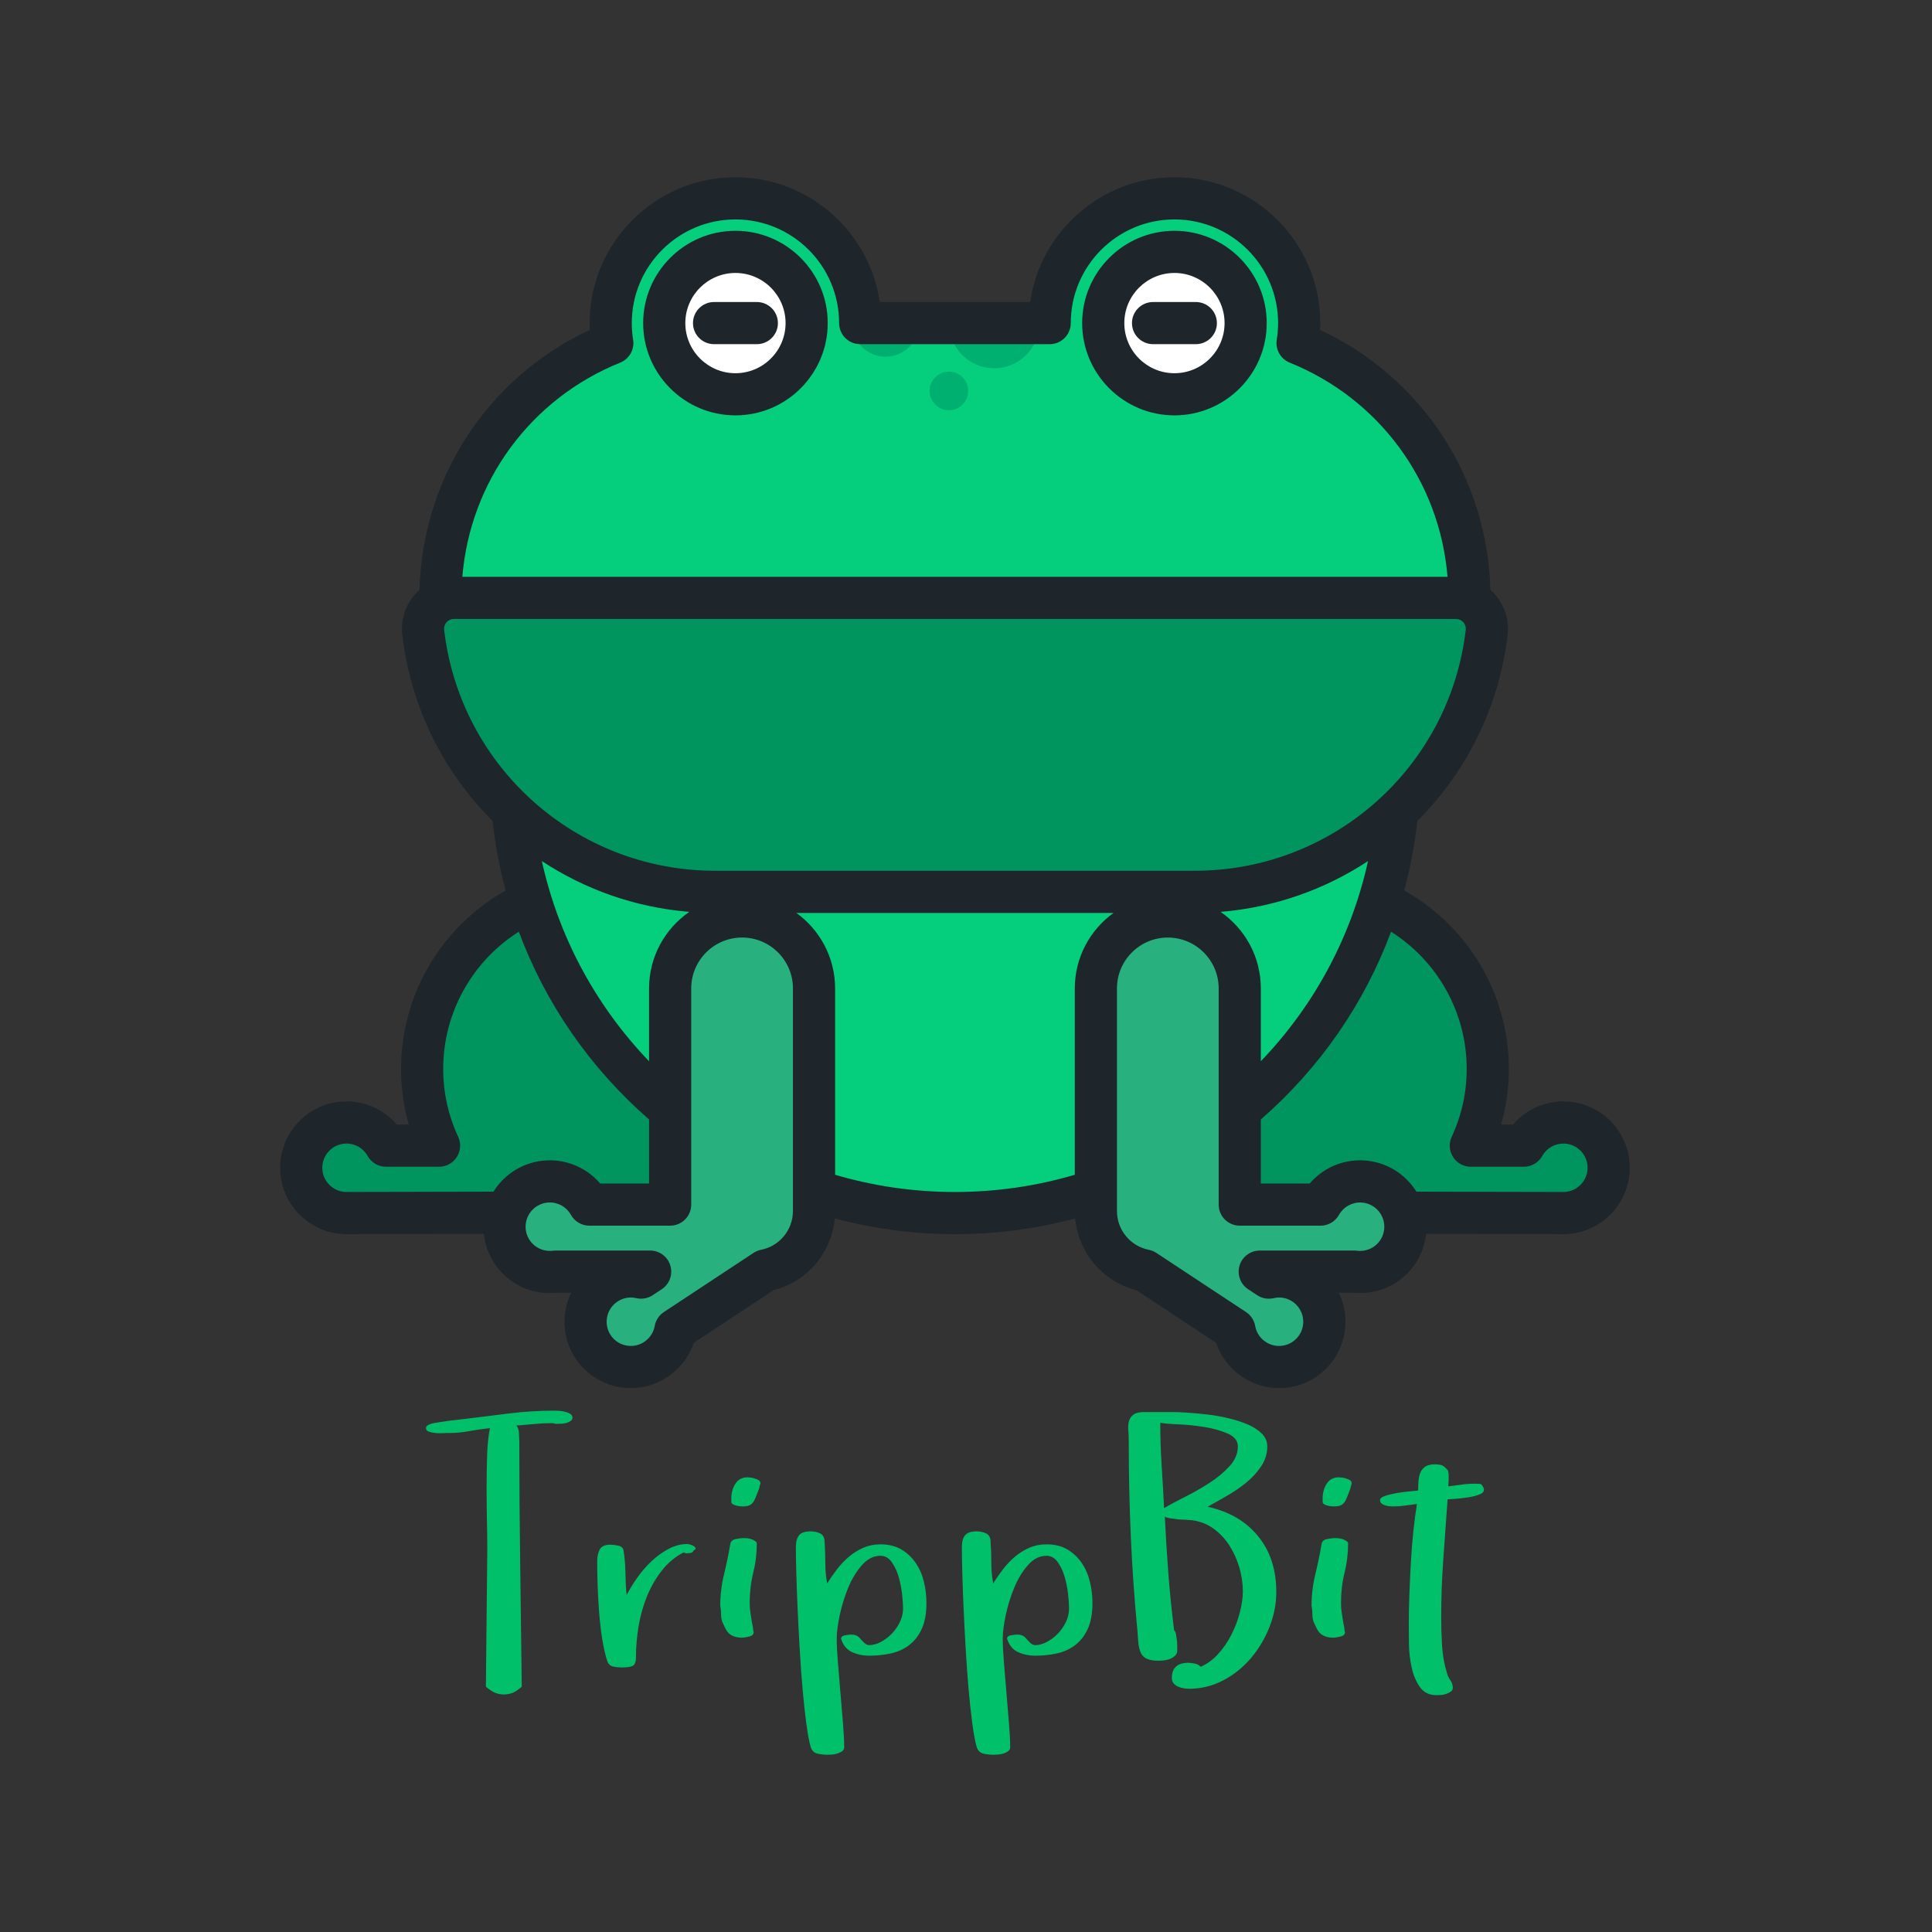<?xml version="1.0" encoding="UTF-8" standalone="no"?>
<svg xmlns="http://www.w3.org/2000/svg" xmlns:xlink="http://www.w3.org/1999/xlink" version="1.1" width="700" height="700" viewBox="575 133 700 700"><rect x="575" y="133" width="700" height="700" fill="#333333" stroke="none"/><g id="document" fill-opacity="0" fill="#ffffff" fill-rule="nonzero" font-family="none" font-weight="none" font-size="none"><rect x="575" y="95" transform="scale(1,1.4)" width="700" height="500" id="Shape-1-1"/></g><g fill="none" fill-rule="nonzero" stroke="none" stroke-width="1" stroke-linecap="butt" stroke-linejoin="miter" stroke-miterlimit="10" font-family="none" font-weight="none" font-size="none"><g id="stage"><g id="layer1-1"><g id="Group-1"><path d="M729.342,650.444c0,-0.586 0.408,-1.035 1.223,-1.349c0.816,-0.314 1.349,-0.471 1.6,-0.471l2.321,-0.376c1.548,-0.251 3.116,-0.471 4.706,-0.659c1.589,-0.188 3.137,-0.366 4.643,-0.533c5.312,-0.669 10.624,-1.328 15.936,-1.976c5.312,-0.648 10.666,-0.972 16.062,-0.972c0.418,0 0.993,0.021 1.725,0.063c0.732,0.042 1.464,0.157 2.196,0.345c0.732,0.188 1.359,0.45 1.882,0.784c0.523,0.335 0.784,0.795 0.784,1.38c0,0.418 -0.199,0.784 -0.596,1.098c-0.397,0.314 -0.868,0.554 -1.412,0.722c-0.544,0.167 -1.098,0.272 -1.663,0.314c-0.565,0.042 -1.014,0.063 -1.349,0.063h-1.098c0,0 -0.366,-0.084 -1.098,-0.251c-2.217,0 -4.402,0.105 -6.556,0.314c-2.154,0.209 -4.34,0.397 -6.556,0.565c0.586,0.669 0.899,1.61 0.941,2.823c0.042,1.213 0.084,2.259 0.125,3.137c0,14.807 0.105,29.53 0.314,44.17c0.209,14.64 0.397,29.425 0.565,44.358v0.125c-1.38,1.213 -2.562,1.987 -3.545,2.321c-0.983,0.335 -1.976,0.502 -2.98,0.502c-0.962,0 -1.935,-0.178 -2.917,-0.533c-0.983,-0.356 -2.165,-1.119 -3.545,-2.29v-0.125l0.502,-49.252c0,-3.263 -0.042,-6.86 -0.125,-10.791c-0.084,-3.932 -0.125,-7.916 -0.125,-11.952c0,-4.036 0.063,-7.937 0.188,-11.701c0.125,-3.764 0.46,-7.048 1.004,-9.85c-2.468,0.251 -5.082,0.627 -7.843,1.129c-2.384,0.418 -4.664,0.627 -6.839,0.627h-1.129c-0.167,0 -0.659,0.021 -1.474,0.063c-0.816,0.042 -1.652,0.021 -2.51,-0.063c-0.857,-0.084 -1.631,-0.251 -2.321,-0.502c-0.69,-0.251 -1.035,-0.669 -1.035,-1.255zM791.372,698.755c0,-1.715 0.303,-3.158 0.91,-4.329c0.607,-1.171 1.893,-1.757 3.859,-1.757c0.753,0 1.694,0.115 2.823,0.345c1.129,0.23 1.778,0.805 1.945,1.725c0.418,2.468 0.648,5.145 0.69,8.031c0.042,2.886 0.188,5.605 0.439,8.156c0.962,-1.882 2.196,-3.911 3.702,-6.086c1.506,-2.175 3.221,-4.183 5.145,-6.023c1.924,-1.84 4.015,-3.367 6.274,-4.58c2.259,-1.213 4.559,-1.819 6.902,-1.819c0.167,0 0.481,0.063 0.941,0.188c0.46,0.125 0.889,0.303 1.286,0.533c0.397,0.23 0.638,0.491 0.722,0.784c0.084,0.293 -0.146,0.565 -0.69,0.816c-0.167,0.502 -0.523,0.805 -1.067,0.91c-0.544,0.105 -1.025,0.157 -1.443,0.157c-0.251,0 -0.648,-0.105 -1.192,-0.314c-3.095,1.631 -5.73,3.848 -7.905,6.651c-2.175,2.802 -3.953,5.908 -5.333,9.317c-1.38,3.409 -2.384,7.006 -3.012,10.791c-0.627,3.785 -0.941,7.477 -0.941,11.074c0,1.799 -0.408,2.886 -1.223,3.263c-0.816,0.376 -2.123,0.565 -3.921,0.565c-0.962,0 -1.976,-0.105 -3.043,-0.314c-1.067,-0.209 -1.809,-0.878 -2.227,-2.008c-0.753,-2.384 -1.37,-5.124 -1.851,-8.219c-0.481,-3.095 -0.847,-6.285 -1.098,-9.568c-0.251,-3.283 -0.429,-6.515 -0.533,-9.693c-0.105,-3.179 -0.157,-6.044 -0.157,-8.596zM835.961,714.816c0,-3.848 0.45,-7.623 1.349,-11.325c0.899,-3.702 1.663,-7.393 2.29,-11.074c0.167,-0.962 0.826,-1.558 1.976,-1.788c1.15,-0.23 2.123,-0.345 2.917,-0.345c1.38,0 2.489,0.209 3.325,0.627c0.335,0.167 0.648,0.356 0.941,0.565c0.293,0.209 0.439,0.481 0.439,0.816c0,3.597 -0.429,7.111 -1.286,10.54c-0.857,3.43 -1.286,7.069 -1.286,10.917c0,1.297 0.094,2.52 0.282,3.67c0.188,1.15 0.366,2.29 0.533,3.419l0.376,1.819c0,0.335 0.021,0.627 0.063,0.878c0.042,0.251 0.105,0.544 0.188,0.878c0,0.753 -0.533,1.265 -1.6,1.537c-1.067,0.272 -1.997,0.408 -2.792,0.408c-1.213,0 -2.332,-0.24 -3.357,-0.722c-1.025,-0.481 -1.83,-1.307 -2.416,-2.478l-0.878,-1.819c-0.502,-0.962 -0.753,-2.039 -0.753,-3.231c0,-1.192 -0.105,-2.29 -0.314,-3.294zM839.976,677.046v-1.192c0,-1.966 0.491,-3.723 1.474,-5.27c0.983,-1.548 2.457,-2.321 4.423,-2.321c0.251,0 0.491,0.021 0.722,0.063c0.23,0.042 0.471,0.063 0.722,0.063c0.502,0.084 1.161,0.282 1.976,0.596c0.816,0.314 1.223,0.805 1.223,1.474v0.125c-0.167,0.335 -0.272,0.68 -0.314,1.035c-0.042,0.356 -0.146,0.659 -0.314,0.91l0.125,-0.125c-0.502,1.297 -0.91,2.342 -1.223,3.137c-0.314,0.795 -0.659,1.433 -1.035,1.914c-0.376,0.481 -0.847,0.826 -1.412,1.035c-0.565,0.209 -1.37,0.314 -2.416,0.314c-0.167,0 -0.46,-0.021 -0.878,-0.063c-0.418,-0.042 -0.868,-0.125 -1.349,-0.251c-0.481,-0.125 -0.889,-0.293 -1.223,-0.502c-0.335,-0.209 -0.502,-0.523 -0.502,-0.941zM863.358,693.61c0,-1.966 0.387,-3.419 1.161,-4.361c0.774,-0.941 2.185,-1.412 4.235,-1.412c1.213,0 2.353,0.251 3.419,0.753c1.067,0.502 1.6,1.569 1.6,3.2c0.167,2.384 0.251,4.883 0.251,7.498c0,2.614 0.23,5.092 0.69,7.435c1.046,-1.715 2.227,-3.43 3.545,-5.145c1.318,-1.715 2.771,-3.242 4.361,-4.58c1.589,-1.338 3.325,-2.416 5.207,-3.231c1.882,-0.816 3.932,-1.223 6.149,-1.223c3.012,0 5.563,0.627 7.654,1.882c2.091,1.255 3.817,2.886 5.176,4.894c1.359,2.008 2.342,4.277 2.949,6.807c0.607,2.531 0.91,5.072 0.91,7.623c0,3.932 -0.596,7.142 -1.788,9.631c-1.192,2.489 -2.771,4.444 -4.737,5.866c-1.966,1.422 -4.193,2.384 -6.682,2.886c-2.489,0.502 -4.988,0.753 -7.498,0.753c-2.217,0 -4.287,-0.429 -6.211,-1.286c-1.924,-0.857 -3.263,-2.478 -4.015,-4.862c0,-0.669 0.491,-1.087 1.474,-1.255c0.983,-0.167 1.684,-0.251 2.102,-0.251c1.38,0 2.405,0.376 3.074,1.129c0.502,0.586 1.056,1.182 1.663,1.788c0.607,0.607 1.244,0.91 1.914,0.91c1.297,0 2.656,-0.366 4.078,-1.098c1.422,-0.732 2.729,-1.694 3.921,-2.886c1.192,-1.192 2.196,-2.604 3.012,-4.235c0.816,-1.631 1.223,-3.304 1.223,-5.019c0,-1.464 -0.125,-3.283 -0.376,-5.458c-0.251,-2.175 -0.68,-4.266 -1.286,-6.274c-0.607,-2.008 -1.443,-3.744 -2.51,-5.207c-1.067,-1.464 -2.416,-2.196 -4.047,-2.196c-2.468,0 -4.695,1.129 -6.682,3.388c-1.987,2.259 -3.639,4.977 -4.957,8.156c-1.318,3.179 -2.342,6.483 -3.074,9.913c-0.732,3.43 -1.098,6.295 -1.098,8.595c0,2.3 0.146,5.208 0.439,8.721c0.293,3.514 0.596,7.163 0.91,10.948c0.314,3.785 0.617,7.435 0.91,10.948c0.293,3.514 0.439,6.42 0.439,8.721c0,0.586 -0.24,1.056 -0.722,1.412c-0.481,0.356 -1.056,0.638 -1.725,0.847c-0.669,0.209 -1.349,0.335 -2.039,0.376c-0.69,0.042 -1.203,0.063 -1.537,0.063c-1.129,0 -2.311,-0.125 -3.545,-0.376c-1.234,-0.251 -2.081,-1.025 -2.541,-2.321c-0.586,-2.05 -1.129,-4.967 -1.631,-8.752c-0.502,-3.785 -0.952,-7.968 -1.349,-12.548c-0.397,-4.58 -0.742,-9.39 -1.035,-14.43c-0.293,-5.04 -0.544,-9.903 -0.753,-14.587c-0.209,-4.685 -0.366,-8.972 -0.471,-12.862c-0.105,-3.89 -0.157,-6.985 -0.157,-9.286zM923.505,693.61c0,-1.966 0.387,-3.419 1.161,-4.361c0.774,-0.941 2.185,-1.412 4.235,-1.412c1.213,0 2.353,0.251 3.419,0.753c1.067,0.502 1.6,1.569 1.6,3.2c0.167,2.384 0.251,4.883 0.251,7.498c0,2.614 0.23,5.092 0.69,7.435c1.046,-1.715 2.227,-3.43 3.545,-5.145c1.318,-1.715 2.771,-3.242 4.361,-4.58c1.589,-1.338 3.325,-2.416 5.207,-3.231c1.882,-0.816 3.932,-1.223 6.149,-1.223c3.012,0 5.563,0.627 7.654,1.882c2.091,1.255 3.817,2.886 5.176,4.894c1.359,2.008 2.342,4.277 2.949,6.807c0.607,2.531 0.91,5.072 0.91,7.623c0,3.932 -0.596,7.142 -1.788,9.631c-1.192,2.489 -2.771,4.444 -4.737,5.866c-1.966,1.422 -4.193,2.384 -6.682,2.886c-2.489,0.502 -4.988,0.753 -7.498,0.753c-2.217,0 -4.287,-0.429 -6.211,-1.286c-1.924,-0.857 -3.263,-2.478 -4.015,-4.862c0,-0.669 0.491,-1.087 1.474,-1.255c0.983,-0.167 1.684,-0.251 2.102,-0.251c1.38,0 2.405,0.376 3.074,1.129c0.502,0.586 1.056,1.182 1.663,1.788c0.607,0.607 1.244,0.91 1.914,0.91c1.297,0 2.656,-0.366 4.078,-1.098c1.422,-0.732 2.729,-1.694 3.921,-2.886c1.192,-1.192 2.196,-2.604 3.012,-4.235c0.816,-1.631 1.223,-3.304 1.223,-5.019c0,-1.464 -0.125,-3.283 -0.376,-5.458c-0.251,-2.175 -0.68,-4.266 -1.286,-6.274c-0.607,-2.008 -1.443,-3.744 -2.51,-5.207c-1.067,-1.464 -2.416,-2.196 -4.047,-2.196c-2.468,0 -4.695,1.129 -6.682,3.388c-1.987,2.259 -3.639,4.977 -4.957,8.156c-1.318,3.179 -2.342,6.483 -3.074,9.913c-0.732,3.43 -1.098,6.295 -1.098,8.595c0,2.3 0.146,5.208 0.439,8.721c0.293,3.514 0.596,7.163 0.91,10.948c0.314,3.785 0.617,7.435 0.91,10.948c0.293,3.514 0.439,6.42 0.439,8.721c0,0.586 -0.24,1.056 -0.722,1.412c-0.481,0.356 -1.056,0.638 -1.725,0.847c-0.669,0.209 -1.349,0.335 -2.039,0.376c-0.69,0.042 -1.203,0.063 -1.537,0.063c-1.129,0 -2.311,-0.125 -3.545,-0.376c-1.234,-0.251 -2.081,-1.025 -2.541,-2.321c-0.586,-2.05 -1.129,-4.967 -1.631,-8.752c-0.502,-3.785 -0.952,-7.968 -1.349,-12.548c-0.397,-4.58 -0.742,-9.39 -1.035,-14.43c-0.293,-5.04 -0.544,-9.903 -0.753,-14.587c-0.209,-4.685 -0.366,-8.972 -0.471,-12.862c-0.105,-3.89 -0.157,-6.985 -0.157,-9.286zM983.81,651.166c-0.105,-1.276 -0.021,-2.384 0.251,-3.325c0.272,-0.941 0.816,-1.715 1.631,-2.321c0.816,-0.607 2.123,-0.91 3.921,-0.91h10.101c1.38,0 3.189,0.073 5.427,0.22c2.238,0.146 4.643,0.366 7.215,0.659c2.572,0.293 5.134,0.742 7.686,1.349c2.551,0.607 4.883,1.359 6.996,2.259c2.112,0.899 3.827,2.008 5.145,3.325c1.318,1.318 1.976,2.876 1.976,4.674c0,2.551 -0.742,4.946 -2.227,7.184c-1.485,2.238 -3.346,4.256 -5.584,6.054c-2.238,1.799 -4.601,3.398 -7.09,4.8c-2.489,1.401 -4.716,2.666 -6.682,3.796c7.78,1.715 13.866,5.27 18.258,10.666c4.392,5.396 6.588,12.13 6.588,20.203c0,4.266 -0.816,8.48 -2.447,12.642c-1.631,4.162 -3.859,7.916 -6.682,11.262c-2.823,3.346 -6.17,6.044 -10.039,8.094c-3.869,2.05 -8.02,3.074 -12.454,3.074c-0.586,0 -1.244,-0.063 -1.976,-0.188c-0.732,-0.125 -1.401,-0.324 -2.008,-0.596c-0.607,-0.272 -1.129,-0.659 -1.569,-1.161c-0.439,-0.502 -0.659,-1.15 -0.659,-1.945c0,-3.681 1.987,-5.521 5.96,-5.521c0.669,0 1.453,0.094 2.353,0.282c0.899,0.188 1.6,0.575 2.102,1.161c2.3,-0.962 4.402,-2.489 6.305,-4.58c1.903,-2.091 3.513,-4.423 4.831,-6.996c1.318,-2.572 2.342,-5.27 3.074,-8.094c0.732,-2.823 1.098,-5.385 1.098,-7.686c0,-2.761 -0.408,-5.573 -1.223,-8.439c-0.816,-2.865 -1.997,-5.521 -3.545,-7.968c-1.548,-2.447 -3.451,-4.507 -5.709,-6.18c-2.259,-1.673 -4.852,-2.719 -7.78,-3.137c-0.753,-0.084 -1.579,-0.146 -2.478,-0.188l-2.698,-0.125c0,0 -0.878,-0.125 -2.635,-0.376c-1.757,-0.251 -2.499,-0.586 -2.227,-1.004c0.335,6.943 0.763,13.866 1.286,20.767c0.523,6.901 1.223,13.824 2.102,20.767c0.335,0.335 0.565,0.826 0.69,1.474c0.125,0.648 0.23,1.338 0.314,2.07c0.084,0.732 0.125,1.433 0.125,2.102v1.694c0,0.753 -0.251,1.37 -0.753,1.851c-0.502,0.481 -1.098,0.868 -1.788,1.161c-0.69,0.293 -1.422,0.481 -2.196,0.565c-0.774,0.084 -1.453,0.125 -2.039,0.125c-1.882,0 -3.325,-0.251 -4.329,-0.753c-1.004,-0.502 -1.715,-1.234 -2.133,-2.196c-0.418,-0.962 -0.69,-2.06 -0.816,-3.294c-0.125,-1.234 -0.23,-2.583 -0.314,-4.047c-1.129,-11.67 -1.945,-23.214 -2.447,-34.633c-0.502,-11.419 -0.753,-22.963 -0.753,-34.633c0,-1.38 -0.052,-2.708 -0.157,-3.984zM995.386,648.499c0,5.145 0.167,10.3 0.502,15.466c0.335,5.166 0.627,10.321 0.878,15.466c1.882,-1.129 4.35,-2.457 7.403,-3.984c3.053,-1.527 6.013,-3.21 8.878,-5.051c2.865,-1.84 5.323,-3.869 7.372,-6.086c2.05,-2.217 3.074,-4.622 3.074,-7.215c0,-2.05 -1.213,-3.608 -3.639,-4.674c-2.426,-1.067 -5.249,-1.861 -8.47,-2.384c-3.221,-0.523 -6.368,-0.847 -9.443,-0.972c-3.074,-0.125 -5.26,-0.314 -6.556,-0.565zM1050.201,714.816c0,-3.848 0.45,-7.623 1.349,-11.325c0.899,-3.702 1.663,-7.393 2.29,-11.074c0.167,-0.962 0.826,-1.558 1.976,-1.788c1.15,-0.23 2.123,-0.345 2.917,-0.345c1.38,0 2.489,0.209 3.325,0.627c0.335,0.167 0.648,0.356 0.941,0.565c0.293,0.209 0.439,0.481 0.439,0.816c0,3.597 -0.429,7.111 -1.286,10.54c-0.857,3.43 -1.286,7.069 -1.286,10.917c0,1.297 0.094,2.52 0.282,3.67c0.188,1.15 0.366,2.29 0.533,3.419l0.376,1.819c0,0.335 0.021,0.627 0.063,0.878c0.042,0.251 0.105,0.544 0.188,0.878c0,0.753 -0.533,1.265 -1.6,1.537c-1.067,0.272 -1.997,0.408 -2.792,0.408c-1.213,0 -2.332,-0.24 -3.357,-0.722c-1.025,-0.481 -1.83,-1.307 -2.416,-2.478l-0.878,-1.819c-0.502,-0.962 -0.753,-2.039 -0.753,-3.231c0,-1.192 -0.105,-2.29 -0.314,-3.294zM1054.216,677.046v-1.192c0,-1.966 0.491,-3.723 1.474,-5.27c0.983,-1.548 2.457,-2.321 4.423,-2.321c0.251,0 0.491,0.021 0.722,0.063c0.23,0.042 0.471,0.063 0.722,0.063c0.502,0.084 1.161,0.282 1.976,0.596c0.816,0.314 1.223,0.805 1.223,1.474v0.125c-0.167,0.335 -0.272,0.68 -0.314,1.035c-0.042,0.356 -0.146,0.659 -0.314,0.91l0.125,-0.125c-0.502,1.297 -0.91,2.342 -1.223,3.137c-0.314,0.795 -0.659,1.433 -1.035,1.914c-0.376,0.481 -0.847,0.826 -1.412,1.035c-0.565,0.209 -1.37,0.314 -2.416,0.314c-0.167,0 -0.46,-0.021 -0.878,-0.063c-0.418,-0.042 -0.868,-0.125 -1.349,-0.251c-0.481,-0.125 -0.889,-0.293 -1.223,-0.502c-0.335,-0.209 -0.502,-0.523 -0.502,-0.941zM1075.025,676.482c0,-0.586 0.627,-1.088 1.882,-1.506c1.255,-0.418 2.677,-0.763 4.266,-1.035c1.589,-0.272 3.127,-0.471 4.611,-0.596c1.485,-0.125 2.499,-0.23 3.043,-0.314c0,-1.129 0.042,-2.269 0.125,-3.419c0.084,-1.15 0.314,-2.175 0.69,-3.074c0.376,-0.899 0.972,-1.621 1.788,-2.165c0.816,-0.544 1.955,-0.816 3.419,-0.816c1.213,0 2.133,0.146 2.761,0.439c0.627,0.293 1.297,0.899 2.008,1.819c0.167,0.502 0.251,0.983 0.251,1.443v2.102c0,0 -0.042,0.722 -0.125,2.165c1.548,-0.167 3.085,-0.366 4.611,-0.596c1.527,-0.23 3.064,-0.345 4.611,-0.345c1.129,0 1.903,0.021 2.321,0.063c0.418,0.042 0.837,0.544 1.255,1.506c0.335,0.962 -0.073,1.694 -1.223,2.196c-1.15,0.502 -2.531,0.878 -4.141,1.129c-1.61,0.251 -3.21,0.439 -4.8,0.565c-1.589,0.125 -2.551,0.188 -2.886,0.188c-0.502,7.194 -1.014,14.326 -1.537,21.395c-0.523,7.069 -0.784,14.242 -0.784,21.52c0,3.263 0.105,6.63 0.314,10.101c0.209,3.472 0.795,6.755 1.757,9.85c0.251,0.962 0.669,1.861 1.255,2.698c0.586,0.837 0.878,1.736 0.878,2.698c0,0.586 -0.23,1.046 -0.69,1.38c-0.46,0.335 -1.014,0.617 -1.663,0.847c-0.648,0.23 -1.297,0.366 -1.945,0.408c-0.648,0.042 -1.182,0.063 -1.6,0.063c-2.635,0 -4.643,-0.983 -6.023,-2.949c-1.38,-1.966 -2.374,-4.319 -2.98,-7.058c-0.607,-2.74 -0.931,-5.553 -0.972,-8.439c-0.042,-2.886 -0.063,-5.228 -0.063,-7.027c0,-3.681 0.073,-7.445 0.22,-11.293c0.146,-3.848 0.324,-7.654 0.533,-11.419c0.209,-3.764 0.502,-7.445 0.878,-11.042c0.376,-3.597 0.816,-6.943 1.318,-10.039c-1.464,0.167 -2.897,0.356 -4.298,0.565c-1.401,0.209 -2.834,0.314 -4.298,0.314c-0.335,0 -0.784,-0.021 -1.349,-0.063c-0.565,-0.042 -1.098,-0.146 -1.6,-0.314c-0.502,-0.167 -0.931,-0.397 -1.286,-0.69c-0.356,-0.293 -0.533,-0.711 -0.533,-1.255z" id="CompoundPath-1" fill="#00c16a"/><path d="" id="Path-1" fill="#000000"/></g><g id="Group-1-1"><g id="Group-1-2" fill="#00945e"><path d="M840.724,453.909h-45.216v0.031c-0.404,-0.007 -0.806,-0.031 -1.213,-0.031c-36.647,0 -66.357,29.708 -66.357,66.357c0,9.947 2.214,19.368 6.138,27.835h-19.212c-2.914,-5.201 -8.557,-8.634 -14.926,-8.395c-9.059,0.338 -16.128,7.957 -15.795,17.015c0.343,9.057 7.956,16.127 17.017,15.789c0.46,-0.017 0.912,-0.065 1.363,-0.119h50.741c0.048,0.038 0.095,0.08 0.143,0.119h81.775c0.049,-0.039 0.096,-0.08 0.144,-0.119h3.374c12.122,0 21.949,-9.828 21.949,-21.951v-76.6c0.003,-11.008 -8.919,-19.93 -19.926,-19.93z" id="Path-1-1"/><path d="M1142.051,539.704c-6.368,-0.237 -12.01,3.194 -14.924,8.395h-19.215c3.924,-8.466 6.138,-17.887 6.138,-27.835c0,-36.647 -29.71,-66.357 -66.357,-66.357c-0.406,0 -0.808,0.024 -1.213,0.031v-0.031h-45.216c-11.005,0 -19.927,8.922 -19.927,19.928v76.6c0,12.124 9.83,21.951 21.949,21.951h3.375c0.049,0.039 0.096,0.08 0.145,0.119h81.774c0.049,-0.039 0.094,-0.08 0.143,-0.119h50.741c0.45,0.054 0.903,0.102 1.363,0.119c9.061,0.338 16.674,-6.732 17.017,-15.789c0.334,-9.057 -6.734,-16.675 -15.794,-17.013z" id="Path-1-2"/></g><path d="M760.044,411.569c0,88.891 72.059,160.951 160.951,160.951c88.891,0 160.951,-72.06 160.951,-160.951z" id="Path-1-3" fill="#05ce7c"/><path d="M793.153,611.883c-3.861,-11.316 -13.273,-20.062 -24.985,-22.996h52.787z" id="Path-1-4" fill="#00945e"/><path d="M843.869,465.052c-14.395,0 -26.064,11.67 -26.064,26.064v78.331h-29.28c-2.914,-5.201 -8.557,-8.633 -14.926,-8.395c-9.058,0.337 -16.128,7.956 -15.795,17.015c0.343,9.057 7.957,16.127 17.017,15.789c0.46,-0.017 0.912,-0.065 1.363,-0.12h34.375l-3.287,2.17c-1.382,-0.319 -2.821,-0.48 -4.306,-0.426c-9.057,0.338 -16.126,7.957 -15.794,17.015c0.343,9.056 7.957,16.127 17.017,15.789c7.868,-0.293 14.222,-6.078 15.544,-13.524l32.495,-21.442c10.089,-1.979 17.705,-10.862 17.705,-21.532v-80.668c0,-14.394 -11.668,-26.065 -26.063,-26.065z" id="Path-1-5" fill="#28b07f"/><path d="M1048.838,611.883c3.861,-11.316 13.273,-20.062 24.985,-22.996h-52.787z" id="Path-1-6" fill="#00945e"/><path d="M998.12,465.052c14.395,0 26.064,11.67 26.064,26.064v78.331h29.28c2.914,-5.201 8.557,-8.633 14.926,-8.395c9.058,0.337 16.128,7.956 15.795,17.015c-0.343,9.057 -7.957,16.127 -17.017,15.789c-0.46,-0.017 -0.912,-0.065 -1.363,-0.12h-34.375l3.287,2.17c1.382,-0.319 2.822,-0.48 4.306,-0.426c9.057,0.338 16.126,7.957 15.794,17.015c-0.343,9.056 -7.957,16.127 -17.017,15.789c-7.868,-0.293 -14.222,-6.078 -15.544,-13.524l-32.495,-21.442c-10.089,-1.979 -17.705,-10.862 -17.705,-21.532v-80.668c0,-14.394 11.668,-26.065 26.063,-26.065z" id="Path-1-7" fill="#28b07f"/><g id="Group-1-3" fill="#05ce7c"><path d="M1007.865,250.062c54.986,0 99.561,44.573 99.561,99.56c0,54.986 -44.574,99.559 -99.561,99.559h-173.742c-54.987,0 -99.561,-44.572 -99.561,-99.559c0,-54.985 44.573,-99.56 99.561,-99.56z" id="Path-1-8"/><path d="M834.123,250.062c-54.986,0 -99.561,44.573 -99.561,99.56c0,54.986 44.574,99.559 99.561,99.559h173.741c54.987,0 99.561,-44.572 99.561,-99.559c0,-54.985 -44.573,-99.56 -99.561,-99.56z" id="Path-1-9"/></g><g id="Group-1-4" fill="#00b070"><path d="M883.689,250.062c0,6.72 5.449,12.169 12.169,12.169c6.721,0 12.169,-5.449 12.169,-12.169z" id="Path-1-10"/><path d="M918.869,250.062c0,9.038 7.327,16.366 16.365,16.366c9.04,0 16.367,-7.328 16.367,-16.366z" id="Path-1-11"/><circle cx="962.099" cy="287.578" transform="scale(0.955,0.955)" r="7.317" id="Shape-1"/></g><path d="M796.268,250.059c0,-24.96 20.234,-45.195 45.195,-45.195c24.96,0 45.195,20.234 45.195,45.195c0,24.96 -20.234,45.195 -45.195,45.195c-24.96,0 -45.195,-20.235 -45.195,-45.195z" id="Shape-1-2" fill="#05ce7c"/><path d="M811.041,250.059c0,-16.802 13.62,-30.422 30.422,-30.422c16.802,0 30.422,13.62 30.422,30.422c0,16.802 -13.62,30.422 -30.422,30.422c-16.802,0 -30.422,-13.62 -30.422,-30.422z" id="Shape-1-3" fill="#ffffff"/><path d="M955.331,250.059c0,-24.96 20.234,-45.195 45.195,-45.195c24.96,0 45.195,20.234 45.195,45.195c0,24.96 -20.234,45.195 -45.195,45.195c-24.96,0 -45.195,-20.235 -45.195,-45.195z" id="Shape-1-4" fill="#05ce7c"/><path d="M970.104,250.059c0,-16.802 13.62,-30.422 30.422,-30.422c16.802,0 30.422,13.62 30.422,30.422c0,16.802 -13.62,30.422 -30.422,30.422c-16.802,0 -30.422,-13.62 -30.422,-30.422z" id="Shape-1-5" fill="#ffffff"/><path d="M1102.544,349.621c6.178,0 11.187,5.009 11.187,11.19c0,0.341 -0.014,0.679 -0.044,1.012l0.002,-0.043c-6.049,53.029 -51.201,94.354 -105.824,94.354h-173.741c-54.622,0 -99.774,-41.327 -105.823,-94.354l0.002,0.043c-0.03,-0.333 -0.044,-0.67 -0.044,-1.012c0,-6.179 5.009,-11.19 11.187,-11.19z" id="Path-1-12" fill="#00945e"/><path d="M841.467,216.627c-18.435,0 -33.434,14.998 -33.434,33.434c0,18.436 14.999,33.434 33.434,33.434c18.435,0 33.434,-14.998 33.434,-33.434c0,-18.436 -14.999,-33.434 -33.434,-33.434zM841.467,268.225c-10.014,0 -18.163,-8.148 -18.163,-18.163c0,-10.015 8.148,-18.163 18.163,-18.163c10.014,0 18.163,8.148 18.163,18.163c-0.001,10.015 -8.149,18.163 -18.163,18.163zM833.717,242.426c-4.219,0 -7.636,3.419 -7.636,7.636c0,4.217 3.418,7.636 7.636,7.636h15.501c4.219,0 7.636,-3.419 7.636,-7.636c0,-4.217 -3.418,-7.636 -7.636,-7.636zM1142.336,532.073c-7.446,-0.283 -14.439,2.859 -19.154,8.39h-4.301c1.865,-6.537 2.806,-13.295 2.806,-20.199c0,-26.942 -14.682,-51.61 -37.909,-64.598c2.206,-8.211 3.795,-16.639 4.749,-25.227c17.669,-17.62 29.639,-41.07 32.72,-67.527c0.019,-0.136 0.034,-0.272 0.047,-0.41c0.05,-0.55 0.074,-1.119 0.074,-1.692c0,-5.596 -2.468,-10.614 -6.356,-14.065c-1.073,-40.812 -24.869,-77.015 -61.713,-94.218c0.038,-0.823 0.059,-1.647 0.059,-2.465c0,-29.133 -23.701,-52.835 -52.834,-52.835c-26.541,0 -48.574,19.671 -52.285,45.199h-54.486c-3.712,-25.527 -25.744,-45.199 -52.285,-45.199c-29.132,0 -52.834,23.701 -52.834,52.835c0,0.819 0.02,1.641 0.059,2.465c-36.844,17.202 -60.641,53.405 -61.713,94.218c-3.888,3.452 -6.356,8.47 -6.356,14.065c0,0.573 0.025,1.142 0.074,1.692c0.012,0.138 0.028,0.274 0.047,0.408c3.08,26.457 15.05,49.908 32.72,67.527c0.955,8.589 2.542,17.017 4.749,25.228c-23.226,12.988 -37.909,37.657 -37.909,64.598c0,6.904 0.941,13.661 2.806,20.199h-4.301c-4.717,-5.531 -11.71,-8.663 -19.154,-8.39c-13.248,0.494 -23.628,11.676 -23.141,24.934c0.49,12.945 11.177,23.148 24.028,23.147c0.265,0 0.531,-0.004 0.798,-0.013c1.779,-0.014 29.289,-0.067 48.965,-0.103c1.298,12.165 11.485,21.464 23.897,21.464c0.303,0 0.605,-0.005 0.904,-0.016c0.554,-0.02 1.066,-0.065 1.521,-0.115h5.327c-1.679,3.439 -2.562,7.326 -2.411,11.411c0.491,12.98 11.044,23.147 24.025,23.148h0.003c0.3,0 0.601,-0.005 0.904,-0.017c10.039,-0.373 18.757,-7.069 21.9,-16.388l28.901,-19.071c12.143,-3.08 21.034,-13.573 22.167,-25.985c14.146,3.774 28.752,5.684 43.554,5.684c14.803,0 29.41,-1.91 43.554,-5.684c1.133,12.412 10.024,22.906 22.166,25.985l28.9,19.071c3.143,9.317 11.86,16.014 21.9,16.388c0.305,0.011 0.606,0.017 0.907,0.017c12.98,0 23.533,-10.168 24.026,-23.158c0.15,-4.082 -0.732,-7.966 -2.41,-11.403h5.325c0.456,0.049 0.967,0.095 1.517,0.114c0.304,0.011 0.606,0.017 0.908,0.017c12.409,0 22.593,-9.297 23.896,-21.464c19.672,0.036 47.179,0.089 48.965,0.103c0.27,0.01 0.536,0.013 0.803,0.013c12.845,-0.001 23.533,-10.204 24.025,-23.157c0.481,-13.247 -9.901,-24.429 -23.148,-24.923zM799.714,264.382c3.303,-1.335 5.243,-4.776 4.677,-8.295c-0.322,-2.004 -0.487,-4.03 -0.487,-6.025c0,-20.712 16.85,-37.563 37.562,-37.563c20.713,0 37.564,16.85 37.564,37.563c0,4.217 3.418,7.636 7.636,7.636h68.658c4.219,0 7.636,-3.419 7.636,-7.636c0,-20.712 16.851,-37.563 37.564,-37.563c20.712,0 37.562,16.85 37.562,37.563c0,1.993 -0.164,4.021 -0.487,6.026c-0.567,3.518 1.374,6.959 4.677,8.294c32.558,13.156 54.37,43.108 57.195,77.604h-356.951c2.825,-34.496 24.637,-64.448 57.195,-77.604zM735.899,361.023c-0.003,-0.071 -0.005,-0.141 -0.005,-0.213c0,-1.959 1.592,-3.553 3.551,-3.553h363.098c1.959,0 3.551,1.593 3.551,3.553c0,0.072 -0.002,0.142 -0.005,0.213c-5.746,49.876 -47.955,87.474 -98.224,87.474h-173.741c-50.269,0.001 -92.478,-37.598 -98.224,-87.474zM1017.234,463.382c19.568,-1.591 37.823,-8.122 53.437,-18.409c-6.03,27.315 -19.392,52.264 -38.851,72.544v-26.403c0,-11.488 -5.783,-21.646 -14.586,-27.732zM824.756,463.382c-8.803,6.087 -14.586,16.245 -14.586,27.733v26.403c-19.46,-20.281 -32.82,-45.23 -38.851,-72.544c15.614,10.286 33.87,16.817 53.437,18.408zM753.796,564.76c-52.345,0.095 -52.751,0.11 -52.921,0.117c-0.111,0.004 -0.222,0.006 -0.33,0.006c-4.689,0 -8.592,-3.727 -8.77,-8.445c-0.179,-4.839 3.612,-8.924 8.449,-9.104c3.353,-0.114 6.357,1.602 7.98,4.498c1.35,2.411 3.899,3.903 6.662,3.903h19.213c2.605,0 5.032,-1.329 6.435,-3.526c1.403,-2.197 1.588,-4.957 0.492,-7.322c-3.603,-7.771 -5.431,-16.056 -5.431,-24.623c0,-20.329 10.53,-39.033 27.408,-49.686c9.675,26.005 25.738,49.32 47.188,68.027v23.205h-17.708c-4.712,-5.496 -11.724,-8.669 -19.146,-8.39c-8.276,0.308 -15.432,4.788 -19.52,11.339zM862.296,571.784c0,6.823 -4.854,12.727 -11.539,14.04c-0.975,0.192 -1.905,0.572 -2.734,1.12l-32.495,21.442c-1.749,1.154 -2.947,2.976 -3.313,5.039c-0.715,4.036 -4.211,7.075 -8.309,7.228c-4.877,0.184 -8.918,-3.595 -9.101,-8.439c-0.179,-4.839 3.612,-8.924 8.444,-9.104c0.097,-0.004 0.194,-0.005 0.29,-0.005c0.648,0 1.328,0.081 2.021,0.241c2.033,0.468 4.176,0.083 5.92,-1.067l3.288,-2.17c2.814,-1.857 4.077,-5.34 3.109,-8.569c-0.969,-3.229 -3.943,-5.441 -7.314,-5.441h-34.375c-0.308,0 -0.615,0.018 -0.921,0.056c-0.238,0.029 -0.478,0.06 -0.727,0.069c-4.89,0.158 -8.918,-3.595 -9.101,-8.439c-0.179,-4.839 3.612,-8.924 8.449,-9.104c3.333,-0.115 6.369,1.622 7.98,4.497c1.35,2.411 3.899,3.904 6.662,3.904h29.28c4.219,0 7.636,-3.419 7.636,-7.636v-78.331c0,-10.161 8.266,-18.428 18.428,-18.428c10.161,0 18.427,8.267 18.427,18.428v80.669h-0.004zM964.421,491.116v67.526c-14.042,4.139 -28.624,6.241 -43.426,6.241c-14.805,0 -29.385,-2.101 -43.426,-6.241v-67.526c0,-11.249 -5.546,-21.222 -14.041,-27.346h114.935c-8.496,6.124 -14.042,16.097 -14.042,27.346zM1067.79,586.231c-0.112,0 -0.226,-0.002 -0.343,-0.006c-0.244,-0.01 -0.484,-0.041 -0.723,-0.07c-0.306,-0.037 -0.613,-0.056 -0.921,-0.056h-34.375c-3.371,0 -6.345,2.211 -7.314,5.441c-0.969,3.229 0.294,6.712 3.109,8.569l3.287,2.17c1.745,1.151 3.885,1.536 5.92,1.067c0.797,-0.183 1.585,-0.264 2.308,-0.236c4.836,0.181 8.625,4.265 8.448,9.096c-0.184,4.854 -4.235,8.619 -9.101,8.448c-4.098,-0.153 -7.593,-3.192 -8.309,-7.228c-0.366,-2.063 -1.563,-3.885 -3.313,-5.039l-32.495,-21.442c-0.83,-0.548 -1.759,-0.928 -2.734,-1.12c-6.686,-1.311 -11.539,-7.217 -11.539,-14.04v-80.668c0,-10.161 8.266,-18.428 18.427,-18.428c10.161,0 18.428,8.267 18.428,18.428v78.331c0,4.217 3.418,7.636 7.636,7.636h29.28c2.763,0 5.311,-1.493 6.662,-3.904c1.612,-2.875 4.666,-4.61 7.98,-4.497c4.836,0.181 8.626,4.263 8.45,9.096c-0.183,4.74 -4.033,8.453 -8.767,8.453zM1141.117,564.877c-0.174,-0.007 -0.58,-0.021 -52.923,-0.117c-4.087,-6.551 -11.245,-11.03 -19.522,-11.339c-7.43,-0.283 -14.435,2.893 -19.146,8.39h-17.708v-23.206c21.449,-18.708 37.512,-42.023 47.188,-68.027c16.878,10.653 27.408,29.357 27.408,49.686c0,8.568 -1.828,16.851 -5.431,24.623c-1.095,2.364 -0.911,5.125 0.492,7.322c1.403,2.197 3.83,3.526 6.435,3.526h19.213c2.763,0 5.311,-1.493 6.662,-3.903c1.624,-2.897 4.652,-4.61 7.98,-4.498c4.836,0.181 8.626,4.265 8.45,9.096c-0.181,4.838 -4.313,8.625 -9.097,8.448zM992.772,242.426c-4.219,0 -7.636,3.419 -7.636,7.636c0,4.217 3.418,7.636 7.636,7.636h15.501c4.219,0 7.636,-3.419 7.636,-7.636c0,-4.217 -3.418,-7.636 -7.636,-7.636zM1000.523,216.627c-18.435,0 -33.434,14.998 -33.434,33.434c0,18.436 14.999,33.434 33.434,33.434c18.435,0 33.434,-14.998 33.434,-33.434c0,-18.436 -14.998,-33.434 -33.434,-33.434zM1000.523,268.225c-10.014,0 -18.163,-8.148 -18.163,-18.163c0,-10.015 8.148,-18.163 18.163,-18.163c10.015,0 18.163,8.148 18.163,18.163c-0.001,10.015 -8.149,18.163 -18.163,18.163z" id="CompoundPath-1-1" fill="#1e252b"/></g></g></g></g></svg>